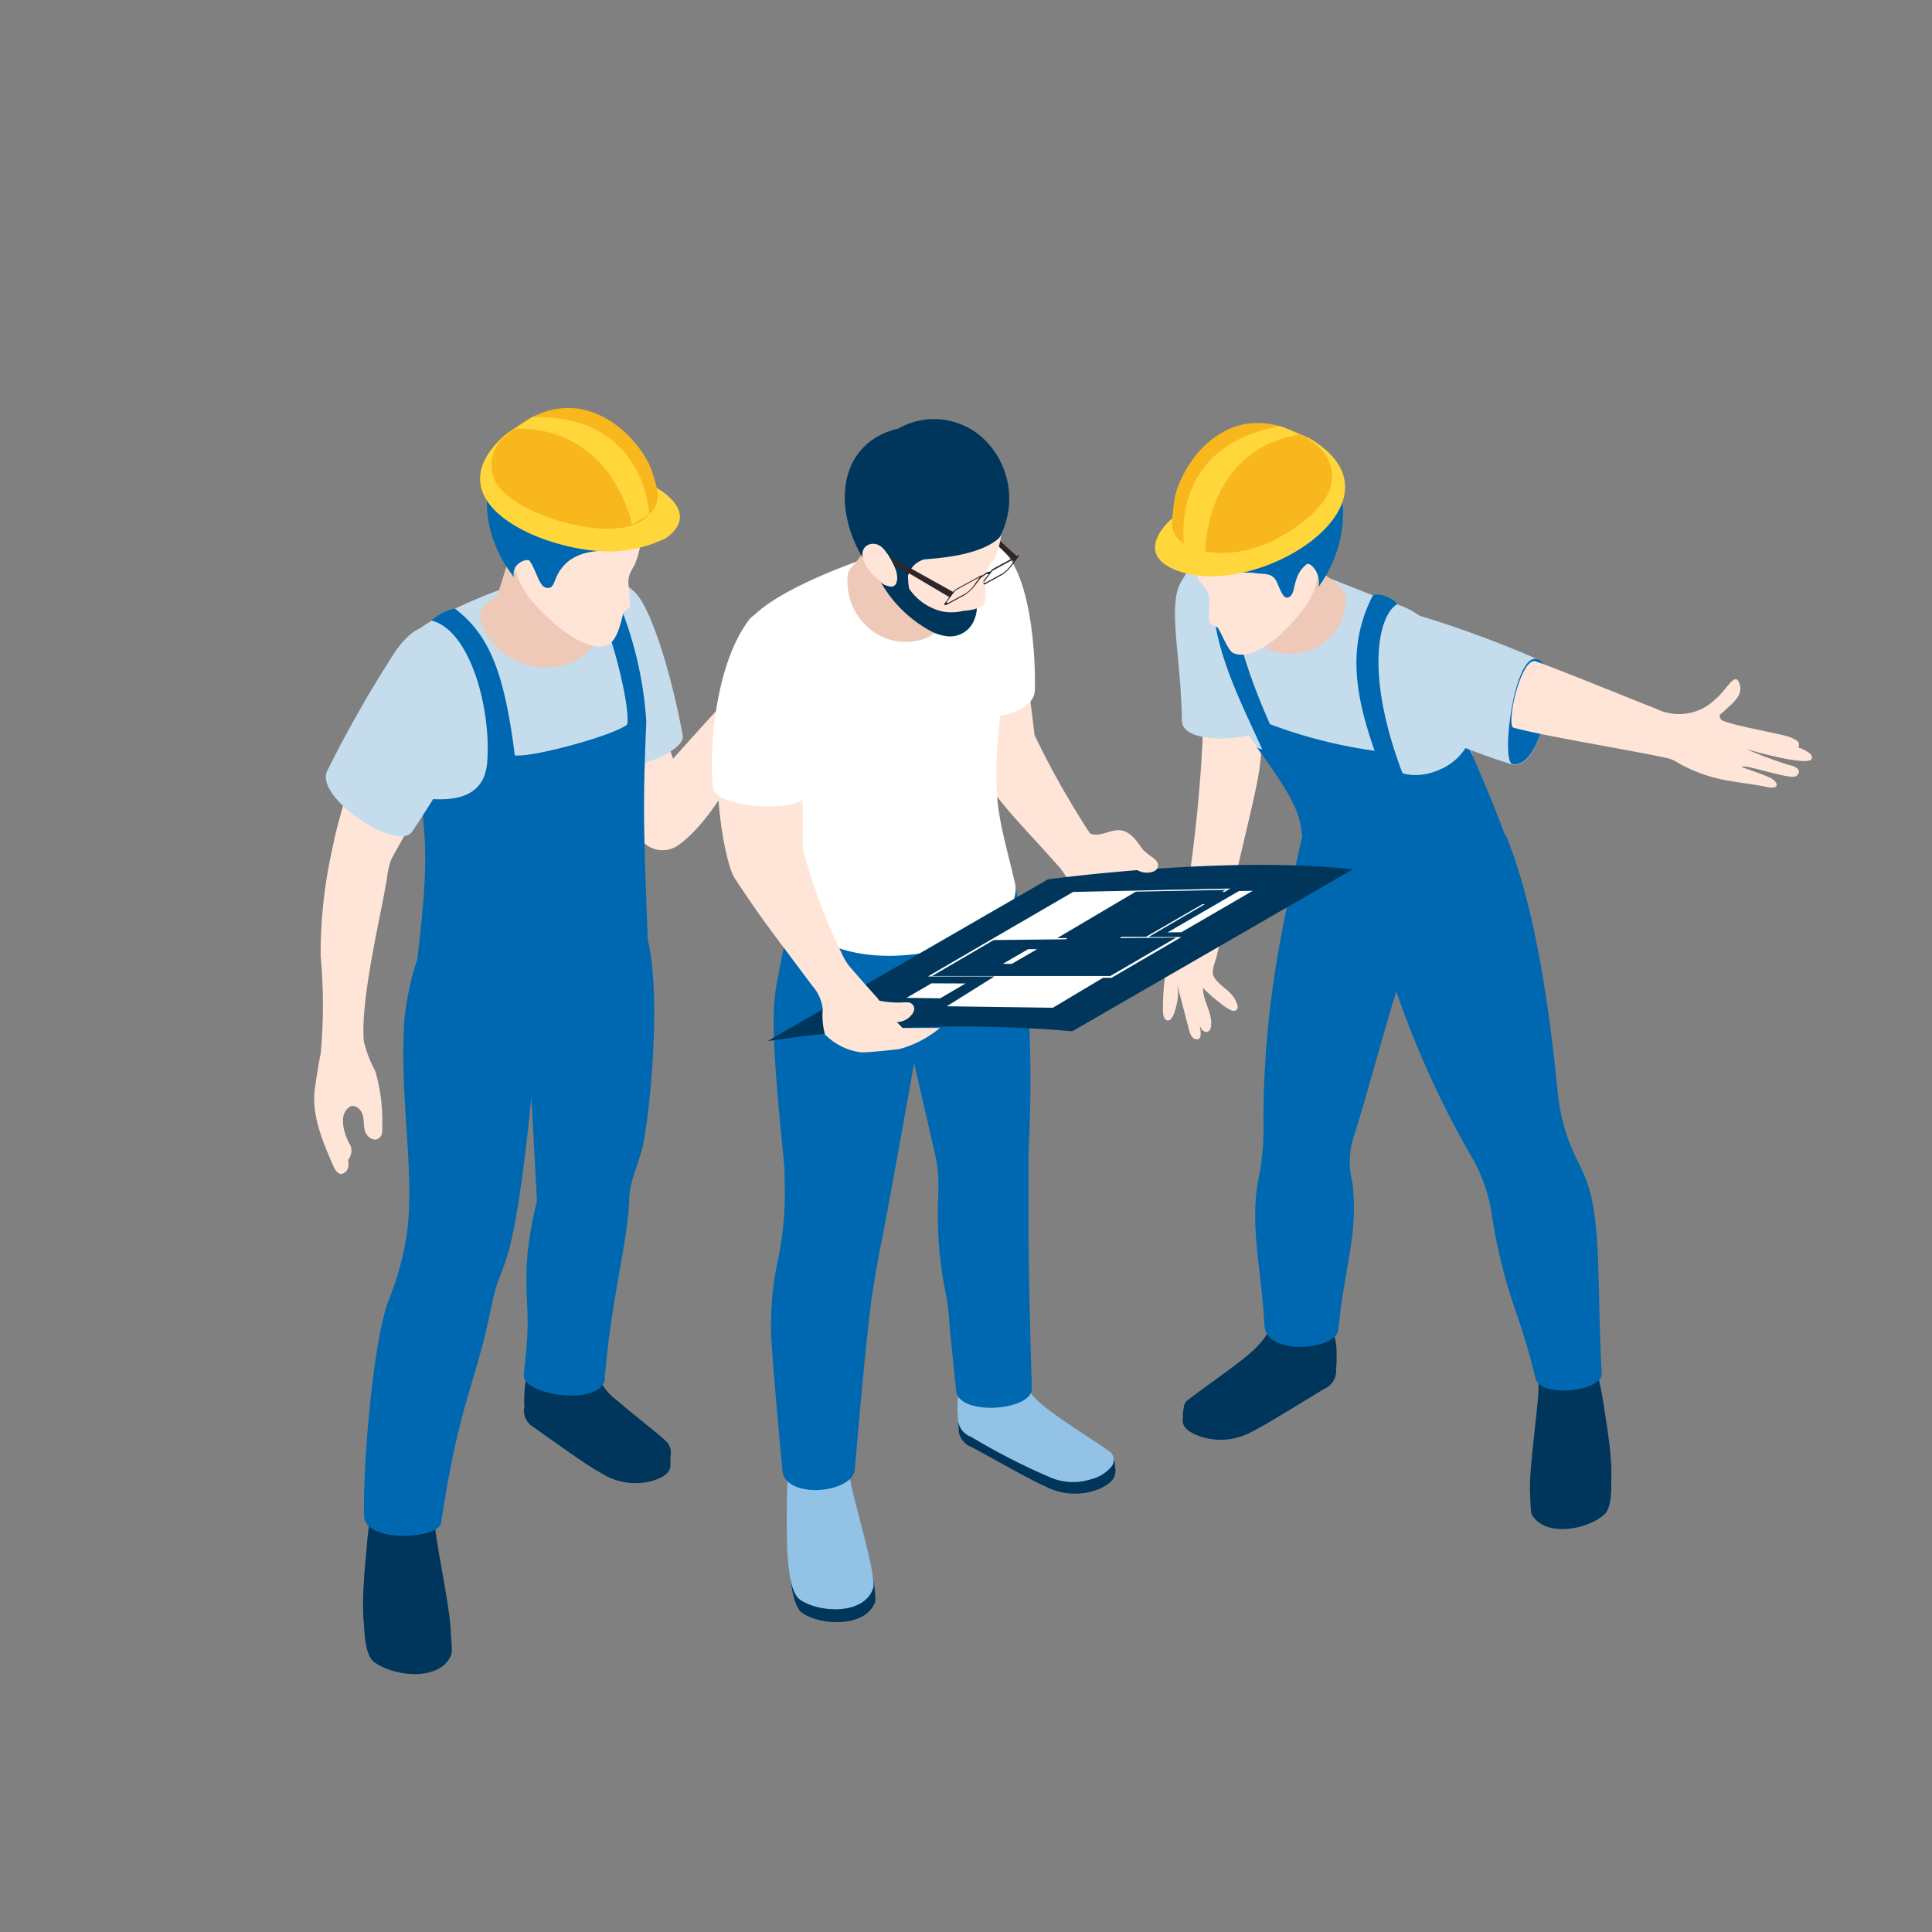 <svg width="412" height="412" fill="none" xmlns="http://www.w3.org/2000/svg"><rect width="100%" height="100%" fill="#808080" stroke="none"/><path d="M136.993 169.448c4.408-5.622 23.798-26.865 26.257-28.749.416-.32 2.268.511 2.3 1.245.32 4.632-9.934 30.57-20.955 38.332a5.781 5.781 0 0 1-8.816-3.034 8.248 8.248 0 0 1 1.214-7.794Z" fill="#FFE5D8"/><path d="M140.827 154.179c-4.568 2.204-9.136 4.44-13.704 6.612 1.182 1.789 5.973 10.829 7.954 13.033a5.337 5.337 0 0 0 8.252.442 5.343 5.343 0 0 0 1.331-2.806c1.469-5.047-2.268-12.107-3.833-17.281Z" fill="#FFE5D8"/><path d="M145.585 156.767c-2.012-10.925-5.654-23.862-9.104-29.132-2.427-3.706-8.465-5.974-14.853-5.942-7.06 0-2.747 11.244-2.172 18.975l11.212 22.36c3.577 1.885 15.684-2.811 14.917-6.261Z" fill="#C5DCEC"/><path d="M142.454 308.657a53.9 53.9 0 0 0-8.688-6.389 48.998 48.998 0 0 1-7.379-.575 28.974 28.974 0 0 1-14.343-4.6 20.828 20.828 0 0 0-.223 2.843 4.118 4.118 0 0 0 2.012 4.441c10.637 7.57 12.17 8.528 14.087 9.582a13.563 13.563 0 0 0 11.244 1.821c3.61-1.118 3.865-2.555 3.801-3.673-.032-.575.224-2.843-.511-3.45Z" fill="#00365B"/><path d="M141.945 307.25c-1.853-1.725-7.411-6.037-10.382-8.624a12.473 12.473 0 0 1-3.769-4.504 3.606 3.606 0 0 1-.16-.416c-1.086-3.034-9.583-4.248-13.416-2.523-1.853.799-2.396 3.865-2.396 6.708a4.061 4.061 0 0 0 2.364 4.376 136.89 136.89 0 0 0 15.525 10.222 11.982 11.982 0 0 0 8.369 1.31 7.576 7.576 0 0 0 4.057-1.885 3.189 3.189 0 0 0 .916-2.373 3.206 3.206 0 0 0-1.108-2.291ZM79.717 354.367c4.185 3.195 14.087 4.281 16.45-1.373 1.119-2.619-3.193-19.805-3.672-24.788l-.352-3.929c-.383-.479-1.885-.767-2.46-1.022-2.427-.99-6.708.255-9.327.255-1.341 0-2.012 9.008-2.076 9.903-.352 5.494-1.853 18.367 1.437 20.954Z" fill="#00365B"/><path d="M79.463 351.397c4.217 3.195 14.12 4.313 16.483-1.341 1.118-2.652-2.875-19.805-3.194-24.788l-.352-3.929c-.383-.479-2.268-.799-2.843-1.023-2.427-1.022-6.708.224-9.327.224-1.342 0-2.013 9.04-2.077 9.934-.479 5.463-1.948 18.368 1.31 20.923Z" fill="#00365B"/><path d="M135.331 195.099c-9.008-6.389-37.405-1.629-43.346 4.12-3.77 3.61-5.623 15.748-5.782 18.751-.959 16.579 2.108 30.825.703 44.018a59.992 59.992 0 0 1-3.961 15.077c-3.546 9.264-5.59 36.383-5.303 46.254.415 6.037 16.547 4.727 16.45 1.278 3.706-24.469 6.901-28.749 10.031-42.836.543-2.396.926-4.824 1.661-7.188 1.853-6.037 4.057-6.165 7.539-40.631l1.181 22.104c-3.705 15.237-1.629 20.252-2.044 28.43-.224 4.568-.798 8.369-.767 9.04.288 3.769 14.854 6.388 17.218 1.15 1.246-17.026 4.951-29.548 5.271-38.747 0-4.217 2.267-8.05 3.034-12.203 2.204-11.723 4.536-44.113-1.885-48.617Z" fill="#0068B0"/><path d="M91.602 181.81c15.812-3.514 31.464-7.443 45.806-15.269.192-9.295.703-20.571 1.278-27.439a18.328 18.328 0 0 0-1.086-8.305c-6.389-15.78-30.601-6.102-43.762.575a31.237 31.237 0 0 0-8.529 6.388l-.287.288c-3.195 3.386-.895 21.274 1.277 24.947a35.14 35.14 0 0 1 5.303 18.815Z" fill="#C5DCEC"/><path d="M137.345 171.301c0-5.11.223-11.403.479-17.409a79.865 79.865 0 0 0-8.305-30.729c-1.946-.599-3.97-.9-6.006-.894 4.6 3.194 11.053 27.183 10.254 32.198-2.491 2.268-20.22 7.124-23.989 6.613-2.3-18.432-5.75-25.906-12.777-31.305a11.121 11.121 0 0 0-5.016 2.556c8.338 2.044 12.778 18.878 11.915 30.122-.575 8.114-7.794 8.529-14.278 7.699 1.852 11.467 1.054 19.772-.735 35.425-1.406 12.33 51.365 17.536 49.32-2.78.096.032-.926-20.795-.862-31.496Z" fill="#0068B0"/><path d="M127.568 127.348c5.399 15.78-18.111 21.465-24.979 5.59-3.258-7.475 22.328-13.321 24.979-5.59Z" fill="#EEC9B7"/><path d="M126.964 130.606a32.43 32.43 0 0 0 2.843-10.286c-6.868-.862-14.598-.702-20.604-3.386l-3.354 10.765a5.088 5.088 0 0 0-.159 2.492 11.082 11.082 0 0 0 10.637 9.263c7.442-.096 9.391-5.334 10.637-8.848Z" fill="#EEC9B7"/><path d="M136.544 110.097a24.816 24.816 0 0 0-3.194-10.605 13.838 13.838 0 0 0-12.362-7.379 18.36 18.36 0 0 0-5.43 1.79c-5.335 1.916-6.389 10.732-6.549 15.747-.255 6.389 0 13.161 4.089 18.08 5.303 6.389 12.075 11.052 15.972 9.998 2.427-.639 3.194-4.408 3.897-7.187l1.341-1.086c0-5.686-1.15-5.43.99-8.912a18.747 18.747 0 0 0 1.246-10.446Z" fill="#FFE5D8"/><path d="M134.342 96.458a15.428 15.428 0 0 0-19.166-3.482c-14.087 3.195-13.959 19.613-5.526 30.155-.862-2.811 2.811-4.313 3.354-3.45 1.502 2.332 1.981 5.334 3.45 5.654 1.47.319 1.597-.959 2.204-2.268a8.691 8.691 0 0 1 2.779-3.546c4.951-3.578 10.542-.671 15.301-4.536 2.683-2.172 3.705-12.138-2.396-18.527Z" fill="#0068B0"/><path d="M132.777 117.445c-13.289 1.597-42.006-9.231-25.331-24.468a22.802 22.802 0 0 1 11.403-4.888c13.384-2.523 19.582 10.094 20.891 15.78 0 0 10.094 5.271 2.268 10.893a28.304 28.304 0 0 1-9.231 2.683Z" fill="#FFD73B"/><path d="M139.101 100.706c-1.884-6.389-15.141-22.073-30.889-8.05a7.82 7.82 0 0 0-3.393 6.055 7.834 7.834 0 0 0 2.754 6.371c5.175 5.271 23.958 11.117 30.346 5.175 3.482-3.258 2.364-5.59 1.182-9.551Z" fill="#F8B71D"/><path d="m113.547 88.92-3.705 2.491c20.507-.383 24.788 19.613 24.915 20.444l3.674-2.109c-.032-.223-.639-21.274-24.884-20.826Z" fill="#FFD73B"/><path d="M263.968 147.662a281.962 281.962 0 0 1-8.912-1.118 83.151 83.151 0 0 1 1.405 11.084 311.53 311.53 0 0 1-3.546 34.02 21.523 21.523 0 0 1-.798 3.833c-.543 1.661-1.502 3.194-2.14 4.791a27.42 27.42 0 0 0-1.406 7.028 51.21 51.21 0 0 0-.575 7.634v.767c.011.485.12.963.319 1.406.111.213.292.382.512.479 1.181.415 1.852-2.332 2.044-3.195.382-1.427.448-2.921.192-4.376l2.491 9.583c.192.671.511 1.757 1.31 1.981 1.821.511 1.022-2.364.926-3.195.069.381.221.741.447 1.054a1.37 1.37 0 0 0 1.086.639 1.091 1.091 0 0 0 .863-.894c.639-2.875-1.757-5.75-1.661-8.689 0 .352 1.246 1.342 1.501 1.597a22.226 22.226 0 0 0 1.885 1.566c.76.685 1.609 1.265 2.523 1.725a1.124 1.124 0 0 0 1.246 0c.607-.543 0-1.47-.192-2.045a6.71 6.71 0 0 0-1.437-1.852c-.958-.927-2.523-1.917-3.194-3.195-.671-1.278.351-3.194.671-4.664.83-3.449 1.629-6.899 2.459-10.349 5.814-24.82 6.836-28.238 6.964-33.764 0-1.118.287-6.005.639-11.308-1.725-.255-3.706-.351-5.622-.543Z" fill="#FFE5D8"/><path d="M251.544 206.214a1.435 1.435 0 0 0 .607 1.054 1.023 1.023 0 0 0 1.022-.256 2.12 2.12 0 0 0 .479-.958c.209-1.334.486-2.656.83-3.961a8.022 8.022 0 0 1 2.141-2.907 14.123 14.123 0 0 0 2.395-2.779 3.995 3.995 0 0 0 .479-3.482 1.895 1.895 0 0 0-.447-.638 1.592 1.592 0 0 0-.83-.256 5.362 5.362 0 0 0-4.408 1.98 14.254 14.254 0 0 0-2.268 12.203Z" fill="#FFE5D8"/><path d="M259.432 121.341c2.779.256 2.907-3.002 5.079.416 5.686 8.944 7.028 31.783 7.028 31.783.894 3.897-19.39 6.389-19.486.16-.287-19.581-6.101-33.508 7.379-32.359Z" fill="#C5DCEC"/><path d="M252.244 302.267c0-.607 0-2.268.735-2.938a55.072 55.072 0 0 1 9.583-6.709l22.36-3.609c.08.989.08 1.982 0 2.971a4.15 4.15 0 0 1-2.587 4.216c-11.596 7.092-13.193 8.018-15.301 9.072a13.693 13.693 0 0 1-11.532.894c-3.226-1.277-3.418-2.619-3.258-3.897Z" fill="#00365B"/><path d="M253.586 298.371c2.843-2.3 9.807-6.964 13.289-10.062a19.531 19.531 0 0 0 3.705-4.376c1.342-3.195 8.465-3.195 12.426-1.023 1.853.991 2.172 4.185 1.981 7.124a4.151 4.151 0 0 1-2.588 4.216 139.875 139.875 0 0 1-16.291 9.296 12.332 12.332 0 0 1-8.784.766 7.858 7.858 0 0 1-4.057-2.236 2.24 2.24 0 0 1-.477-2.966c.2-.308.474-.562.796-.739ZM343.282 311.53c.511 4.824.607 9.839-1.15 11.436-3.737 3.354-13.001 4.951-15.588-.224a37.56 37.56 0 0 1 .479-11.212h16.259Z" fill="#00365B"/><path d="M342.165 320.157c-3.738 3.386-13.001 4.951-15.589-.224-1.214-2.396 1.406-18.846 1.502-23.574v-3.705c.351-.48 2.108-.895 2.619-1.15 2.236-1.086 6.389-.192 8.816-.384 1.278 0 2.46 8.369 2.588 9.232.766 5.111 3.002 17.185.064 19.805Z" fill="#00365B"/><path d="M268.312 251.67a53.679 53.679 0 0 0 1.118-12.522c0-30.059 6.389-50.406 9.583-67.336l42.069 6.165c6.389 15.556 9.391 37.629 11.084 54.718a43.579 43.579 0 0 0 2.237 10.254c3.194 8.337 5.717 8.337 6.388 25.938.288 8.465.32 15.46.767 23.925.575 3.866-13.384 5.527-14.151.991a136.65 136.65 0 0 0-4.153-14.087 114.315 114.315 0 0 1-4.983-19.773 35.13 35.13 0 0 0-4.536-13.384 202.286 202.286 0 0 1-15.971-35.138c-3.195 10.318-5.878 20.731-8.817 30.186a17.508 17.508 0 0 0-.575 10.414c1.374 11.116-1.661 17.92-2.97 31.528-.416 4.408-15.429 5.654-15.748-.863-.607-11.499-3.163-21.21-1.342-31.016Z" fill="#0068B0"/><path d="M296.933 128.56a18.502 18.502 0 0 1 7.347 3.993c6.389 7.06 4.888 15.972 7.667 23.191l1.852 4.536c3.195 7.539-34.914 13.927-46.126-1.565a339.238 339.238 0 0 0-7.027-9.232c-5.878-7.506-16.387-25.075-2.715-31.08 4.791-2.109 10.573-.512 15.237 1.086 8.017 2.747 15.875 6.069 23.765 9.071Z" fill="#C5DCEC"/><path d="M268.279 153.444a104.53 104.53 0 0 0 25.906 6.804c2.044 5.494 8.209 5.974 12.777 3.897a12.044 12.044 0 0 0 6.038-5.43c3.194 7.411 8.816 20.507 8.816 22.68 0 6.165-12.011 13.863-30.218 8.72-3.706-1.054-11.34-4.504-12.778-8.082-2.938-7.219 1.566-5.877-10.892-22.775 3.034 2.236.511-3.514.351-5.814Z" fill="#0068B0"/><path d="M292.718 127.059c.703-.863 4.536.383 5.238 1.789-4.088 2.3-7.41 15.812 2.556 39.609.216.379.327.81.319 1.246 0 1.246-1.852 1.725-2.907 1.086a5.302 5.302 0 0 1-2.012-3.194c-5.366-14.055-10.126-26.992-3.194-40.536ZM258.986 121.278c.703-.895 5.079-1.246 5.782.191-4.089 2.3-1.821 17.761 9.966 41.239.214.38.324.81.319 1.246l-3.865-1.533a2.667 2.667 0 0 1-1.501-1.438c-5.111-11.723-13.033-25.459-10.701-39.705Z" fill="#0068B0"/><path d="M267.512 124.311c.511-1.501 1.597-7.698 5.271-6.388 6.388 2.427 13.895 6.229 14.214 9.583a11.728 11.728 0 0 1-13.48 11.787c-5.047-.511-9.455-5.527-6.005-14.982Z" fill="#EEC9B7"/><path d="M256.844 102.688a13.735 13.735 0 0 1 11.947-7.763c1.889.245 3.73.773 5.462 1.566 5.334 1.693 6.644 10.413 7.059 15.332.512 6.389.543 13.065-3.354 18.08-5.622 7.283-11.627 10.957-15.013 9.328-1.15-.543-2.875-5.239-3.386-5.463-.511-.223-1.693-.543-1.757-1.469-.064-.926.224-4.568 0-5.207-.223-1.341-1.405-2.332-2.172-3.45a17.99 17.99 0 0 1-1.693-10.285 24.84 24.84 0 0 1 2.907-10.669Z" fill="#FFE5D8"/><path d="M254.96 98.502c5.334-6.389 19.325-8.657 24.564-1.087 8.082 1.949 9.583 17.026 1.597 27.791.735-2.779-1.693-5.494-2.491-4.855-3.195 2.459-2.109 6.388-3.834 7.027-1.086.415-1.565-1.118-2.491-3.194-.927-2.076-2.556-1.693-4.536-1.949-3.45-.479-7.986.671-11.532-.734a7.187 7.187 0 0 1-3.833-3.61 18.752 18.752 0 0 1 2.556-19.39Z" fill="#0068B0"/><path d="M327.854 140.571c5.015 2.108.958 24.5-5.686 22.36a147.231 147.231 0 0 1-22.36-9.104c-8.146-4.664-4.951-24.245 1.852-22.839a227.15 227.15 0 0 1 26.194 9.583Z" fill="#C5DCEC"/><path d="M327.854 140.571c-4.887-1.661-7.858 21.53-5.366 22.361 6.452 1.341 10.445-20.668 5.366-22.361Z" fill="#0068B0"/><path d="M279.715 93.742a22.36 22.36 0 0 0-12.011-2.651c-13.48 0-17.185 13.448-17.409 19.166 0 0-8.88 7.091-.159 11.052 16.674 7.603 51.716-13.895 29.579-27.567Z" fill="#FFD73B"/><path d="M250.36 107.126c.639-6.389 10.637-24.309 28.557-13.576 5.367 3.194 6.389 8.497 3.706 12.777-4.057 6.102-17.856 15.301-29.356 10.031-4.28-2.109-3.322-5.143-2.907-9.232Z" fill="#F8B71D"/><path d="m273.038 90.9 4.089 1.756c-20.06 3.418-20.124 24.405-20.092 25.235-2.205 1.438-3.929 0-4.536-1.948-.032-.224-3.163-20.987 20.539-25.044Z" fill="#FFD73B"/><path d="M245.153 190.626c-.767-3.194.287-6.644-1.565-9.583-1.182-1.789-2.62-3.801-4.76-3.993-2.14-.192-4.312 1.597-6.389.671a182.695 182.695 0 0 1-11.851-21.019c0-.702-3.449-30.122-6.388-34.466l-6.996 1.597a13.836 13.836 0 0 0-5.75 15.971c1.821 8.05 4.281 17.569 4.76 19.39v.192c4.887 10.477 11.116 15.748 19.869 25.746a31.31 31.31 0 0 1 3.769 6.388 10.9 10.9 0 0 1 1.565 2.684c.192.894 0 1.661 1.118 2.14a2.173 2.173 0 0 0 2.204-.16c.166-.139.348-.257.543-.351.269-.095.562-.095.831 0a2.807 2.807 0 0 0 3.194-1.118s0-.32.256-.352a.604.604 0 0 1 .415 0c.399.097.815.097 1.214 0a11.103 11.103 0 0 0 1.948-.734c.575-.256 1.534-.288 1.885-.895s.128-1.469.128-2.108Z" fill="#FFE5D8"/><path d="M220.684 146.833c.191-7.188-.895-33.126-12.777-31.528a22.574 22.574 0 0 0-11.372 3.833c-10.286 7.379 2.459 18.91 6.644 30.346 1.469 5.558 17.856 3.993 17.505-2.651Z" fill="#fff"/><path d="M236.977 310.414c-12.522 1.565-28.047-6.389-32.551-8.913a18.652 18.652 0 0 0 0 2.971 4.191 4.191 0 0 0 2.811 4.121c11.979 6.612 13.608 7.475 15.78 8.433a13.73 13.73 0 0 0 11.66.383c3.194-1.565 3.194-2.907 3.194-4.057-.128-.607-.032-2.268-.894-2.938Z" fill="#00365B"/><path d="M236.305 309.327c-2.97-2.172-10.19-6.548-13.831-9.583a20.85 20.85 0 0 1-3.961-4.248c-1.469-3.195-8.625-2.715-12.522-.448-1.821 1.055-2.012 4.281-1.693 7.252a4.21 4.21 0 0 0 2.811 4.12 141.097 141.097 0 0 0 16.834 8.625 12.457 12.457 0 0 0 8.881.351 7.855 7.855 0 0 0 3.992-2.427 2.27 2.27 0 0 0 .286-2.94 2.262 2.262 0 0 0-.797-.702Z" fill="#92C3E6"/><path d="M168.49 335.424c.32 3.929 1.022 7.475 2.62 8.561 4.216 2.811 13.703 3.034 15.556-2.492a25.54 25.54 0 0 0-1.31-8.081 19.163 19.163 0 0 1-16.866 2.012Z" fill="#00365B"/><path d="M170.661 341.175c4.216 2.843 13.672 3.194 15.524-2.46.863-2.587-4.152-18.591-4.919-23.287l-.607-3.705c-.415-.415-2.204-.575-2.779-.767-2.396-.798-6.389.703-8.848.895-1.278 0-1.246 8.72-1.246 9.583.032 5.206-.415 17.536 2.875 19.741Z" fill="#92C3E6"/><path d="M217.362 193.852c-.607-3.705-.671-7.187-3.993-7.858-3.322-.671-28.557 2.14-33.764 2.492a17.152 17.152 0 0 0-8.976 4.024c-2.651 3.514-4.12 12.778-4.951 17.026-1.15 6.197-1.086 12.777 1.629 39.674v2.427a67.67 67.67 0 0 1-1.373 16.834 66.353 66.353 0 0 0-1.47 16.515c.256 5.782 2.396 28.749 2.396 28.749.799 6.165 15.588 4.696 15.46-.735 0 0 2.492-29.739 3.802-37.757.67-4.216 1.373-8.049 1.693-9.583.926-4.248 7.123-38.906 7.123-38.906l4.408 19.165c.643 2.752.89 5.581.735 8.402v.99a82.716 82.716 0 0 0 1.501 20.028 46.71 46.71 0 0 1 .863 6.58c.223 3.195 1.277 12.778 1.437 14.535.32 5.622 16.387 4.472 16.163-.416a1611.198 1611.198 0 0 1-.702-30.825v-20.092a278.95 278.95 0 0 0-1.981-51.269Z" fill="#0068B0"/><path d="M158.906 133.702c-4.408 8.849 4.153 19.166 7.22 27.44a67.95 67.95 0 0 1 3.801 33.859 3.186 3.186 0 0 0 .862 2.492c2.971 2.939 12.107 9.04 30.027 4.983 10.605-2.427 16.802-9.008 15.62-14.151-3.194-13.831-5.143-16.993-3.194-35.137 1.693-14.63 2.396-19.485-1.214-32.582-.894-3.195-1.15-4.728-4.408-6.389-3.833-2.364-44.018 9.807-48.714 19.485Z" fill="#fff"/><path d="m205.639 108.468.319 1.214 10.35 10.094.671-1.054-11.34-10.254Z" fill="#302628"/><path d="M200.432 133.511a6.378 6.378 0 0 1-4.025 2.939 12.138 12.138 0 0 1-9.231-1.15 13.034 13.034 0 0 1-6.389-12.585 2.97 2.97 0 0 1 .767-1.693 23.444 23.444 0 0 0 5.941-12.778 2.973 2.973 0 0 1 4.76-1.788c6.005 4.727 10.669 13.895 10.637 17.856a23.901 23.901 0 0 1-2.46 9.199Z" fill="#EEC9B7"/><path d="M210.017 97.83a14.084 14.084 0 0 0-12.49-7.442c-1.91.32-3.762.922-5.494 1.789-5.399 1.948-6.389 10.893-6.612 15.972-.288 6.388 0 13.288 4.12 18.271 8.05 9.583 17.218 10.797 18.272 4.664 0-.543 0-1.214.639-1.438.187-.068.379-.121.575-.159.894-.288 1.15-1.406 1.15-2.332a13.077 13.077 0 0 0-.16-2.492 7.425 7.425 0 0 1 0-1.884 9.967 9.967 0 0 1 2.076-3.642 18.498 18.498 0 0 0 1.31-10.541 24.983 24.983 0 0 0-3.386-10.765Z" fill="#FFE5D8"/><path d="M201.199 130.445a11.815 11.815 0 0 1-7.283-4.855c-.416-1.31-.224-5.59-.703-5.558-.958 0-2.587 0-2.332.926a6.39 6.39 0 0 1 .224 3.482c-.671 1.31-2.364.383-3.386-.479a27.217 27.217 0 0 0 10.797 10.637 9.967 9.967 0 0 0 3.481 1.086 5.535 5.535 0 0 0 3.226-.625 5.534 5.534 0 0 0 2.301-2.346 7.67 7.67 0 0 0 .798-2.971 9.935 9.935 0 0 1-2.843.512 10.83 10.83 0 0 1-4.28.191Z" fill="#00365B"/><path d="M211.005 94.892a15.43 15.43 0 0 0-19.422-3.513c-14.215 3.386-14.087 19.836-5.558 30.473-.894-2.811 2.875-4.344 3.386-3.449 1.565 2.587 1.853 4.599 3.386 4.727 1.533.128.415-2.268 3.993-3.769.639-.256 11.116-.32 15.971-4.376.382-.303.661-.715.799-1.182a17.629 17.629 0 0 0-2.555-18.91Z" fill="#00365B"/><path d="m187.975 117.731.83 1.533 13.768 8.146.734-1.15-15.332-8.529Z" fill="#302628"/><path d="M288.467 185.387c-27.343-3.034-65.004 2.14-65.004 2.14l-59.766 34.499a274.716 274.716 0 0 1 64.973-2.108l59.797-34.531Z" fill="#00365B"/><path d="M188.038 116.677c-2.588-2.267-7.698 1.055-.288 7.379a2.562 2.562 0 0 0 2.779.767c2.3-1.15-.958-6.804-2.491-8.146Z" fill="#FFE5D8"/><path d="m217.042 118.435-5.015 2.716a2.554 2.554 0 0 0-.83.734 1.38 1.38 0 0 0-.799.224c-.342.205-.673.429-.99.671 0-.16 0-.16-.32 0l-4.983 2.715a2.64 2.64 0 0 0-.862.735l-1.534 2.076c-.287.351-.383.607-.319.735.064.127 0 0 .16 0 .204-.02.4-.085.575-.192l3.418-1.853a8.385 8.385 0 0 0 2.204-1.916l1.341-1.789c.198-.17.412-.32.639-.447l.511-.384c.32 0 .511-.191.575 0l-1.086 1.406c.013.138.013.277 0 .415a.705.705 0 0 1 .16-.256l1.565-2.076c.094-.13.213-.238.352-.319l4.983-2.715-1.502 1.98a5.952 5.952 0 0 1-1.725 1.501l-3.386 1.853c-.223 0-.383.16-.415 0-.032-.16 0 .256 0 .383h.224l3.386-1.852a7.422 7.422 0 0 0 2.204-1.917l1.565-2.076c0-.16.192-.288.16-.352-.032-.063-.064-.127-.256 0Zm-9.583 6.709a6.39 6.39 0 0 1-1.725 1.501l-3.418 1.853c-.255 0-.415.159-.447 0-.032-.16 0-.224.16-.32l1.565-2.076c.106-.131.236-.239.383-.32l4.952-2.715-1.47 2.077Z" fill="#302628"/><path d="M192.478 219.215a50.241 50.241 0 0 1-5.367-6.389c-1.98-2.172-3.929-4.408-5.845-6.612a11.02 11.02 0 0 1-1.214-1.789 120.078 120.078 0 0 1-8.912-23.765c.23-7.466-.079-14.939-.926-22.361-1.63.288-13.097 3.738-16.739 1.693-1.469 10.669 1.533 24.916 3.195 27.28 5.941 9.04 7.953 11.404 16.61 23.031a8.842 8.842 0 0 1 2.172 4.887c-.163 1.814 0 3.642.479 5.399a13.137 13.137 0 0 0 7.731 3.833c1.756 0 6.388-.479 8.113-.703a22.851 22.851 0 0 0 8.657-4.504h-7.954Z" fill="#FFE5D8"/><path d="M159.929 131.914c-8.305 10.637-8.656 31.688-7.858 36.16.799 4.472 19.645 5.43 19.997 1.118 0 0 4.663-17.665 5.079-22.616 1.245-14.726-13.448-18.719-17.218-14.662ZM221.165 202.412l-5.399 3.13h-1.916l5.398-3.13h1.917Z" fill="#fff"/><path d="M212.062 208.227h-14.183l13.64-7.954 17.313-10.062 33.508-.735-1.214.735h-.543l.799-.448-19.166.384-16.77 9.902h2.204l-.415.256-15.333.159-13.129 7.667h38.013l14.023-8.178-12.043.096.415-.255h5.175l12.043-6.964h.511l-12.011 6.995h7.028l-14.886 8.689h-1.82l-10.701 6.389-22.616-.32 10.158-6.356Z" fill="#fff"/><path d="m193.309 212.794 7.187.096 5.398-3.162-7.251-.032-5.334 3.098ZM248.986 198.836l2.939-.032 15.237-8.848-2.971.064-15.205 8.816Z" fill="#fff"/><path d="M246.621 183.63a5.18 5.18 0 0 0-1.182-1.022 19.901 19.901 0 0 1-3.993-3.865l-7.507 3.418a9.162 9.162 0 0 1 5.335.703c1.31.798 2.172 2.172 3.546 2.843.94.443 2.013.512 3.002.191a1.725 1.725 0 0 0 1.023-.798 1.41 1.41 0 0 0-.224-1.47ZM193.852 213.786a6.41 6.41 0 0 0-1.566 0 21.156 21.156 0 0 1-5.494-.543l-3.833 7.315a8.979 8.979 0 0 1 4.632-2.716c1.501-.223 3.194.352 4.568 0a4.086 4.086 0 0 0 2.459-1.724c.26-.36.374-.806.32-1.246a1.406 1.406 0 0 0-1.086-1.086ZM383.371 159.321a.539.539 0 0 0 .256-.639c0-.766-1.374-1.245-1.981-1.501-1.341-.607-13.735-2.747-14.566-3.705-.83-.959 0-1.31.511-1.725 1.47-1.566 4.153-3.195 3.418-5.75-.926-3.194-2.651 1.022-5.302 3.194a11.057 11.057 0 0 1-12.618 1.917c-1.821-.671-20.827-8.433-25.554-10.062-3.195-1.118-6.389 13.416-4.824 14.119 6.9 1.884 25.331 4.823 33.157 6.58a6.981 6.981 0 0 1 1.949.926 33.164 33.164 0 0 0 11.084 3.865c2.715.448 5.398.767 8.018 1.31 2.619.543 2.427-1.054.575-1.98-1.853-.927-6.133-2.205-6.038-2.332.512-.703 10.446 2.875 11.596 1.948 1.15-.926.575-1.916-1.693-2.396a91.972 91.972 0 0 1-9.008-3.354s13.735 4.025 14.023 1.981c.255-.863-1.118-1.661-3.003-2.396ZM78.633 154.562s-6.388 18.975-7.57 25.555a103.109 103.109 0 0 0-2.683 23.766 113.76 113.76 0 0 1 0 20.859c-.48 2.172-.83 4.759-1.182 6.963-.895 5.654 1.405 11.244 3.673 16.483.48 1.086 1.182 2.715 2.524 1.948 1.341-.766.83-2.779.83-2.779a3.195 3.195 0 0 0 .543-3.034 12.78 12.78 0 0 1-1.182-2.62c-.575-1.948-.926-4.44 1.055-5.717 1.086-.543 2.331.574 2.683 1.724.351 1.15.16 2.428.543 3.578s1.757 2.172 2.779 1.533c1.022-.638.862-1.597.862-2.523a37.854 37.854 0 0 0-1.47-11.851 27.408 27.408 0 0 1-2.459-6.389c-.734-9.104 3.578-26.417 4.952-34.818a16.93 16.93 0 0 1 .83-3.769c.287-.799 7.155-12.777 10.126-17.856l-14.854-11.053Z" fill="#FFE5D8"/><path d="M83.903 139.549a258.78 258.78 0 0 0-14.087 24.756c-2.97 5.622 14.79 17.409 18.016 13.129 12.266-18.4 13.991-24.437 11.084-35.489-1.565-5.782-7.315-14.183-15.013-2.396Z" fill="#C5DCEC"/></svg>